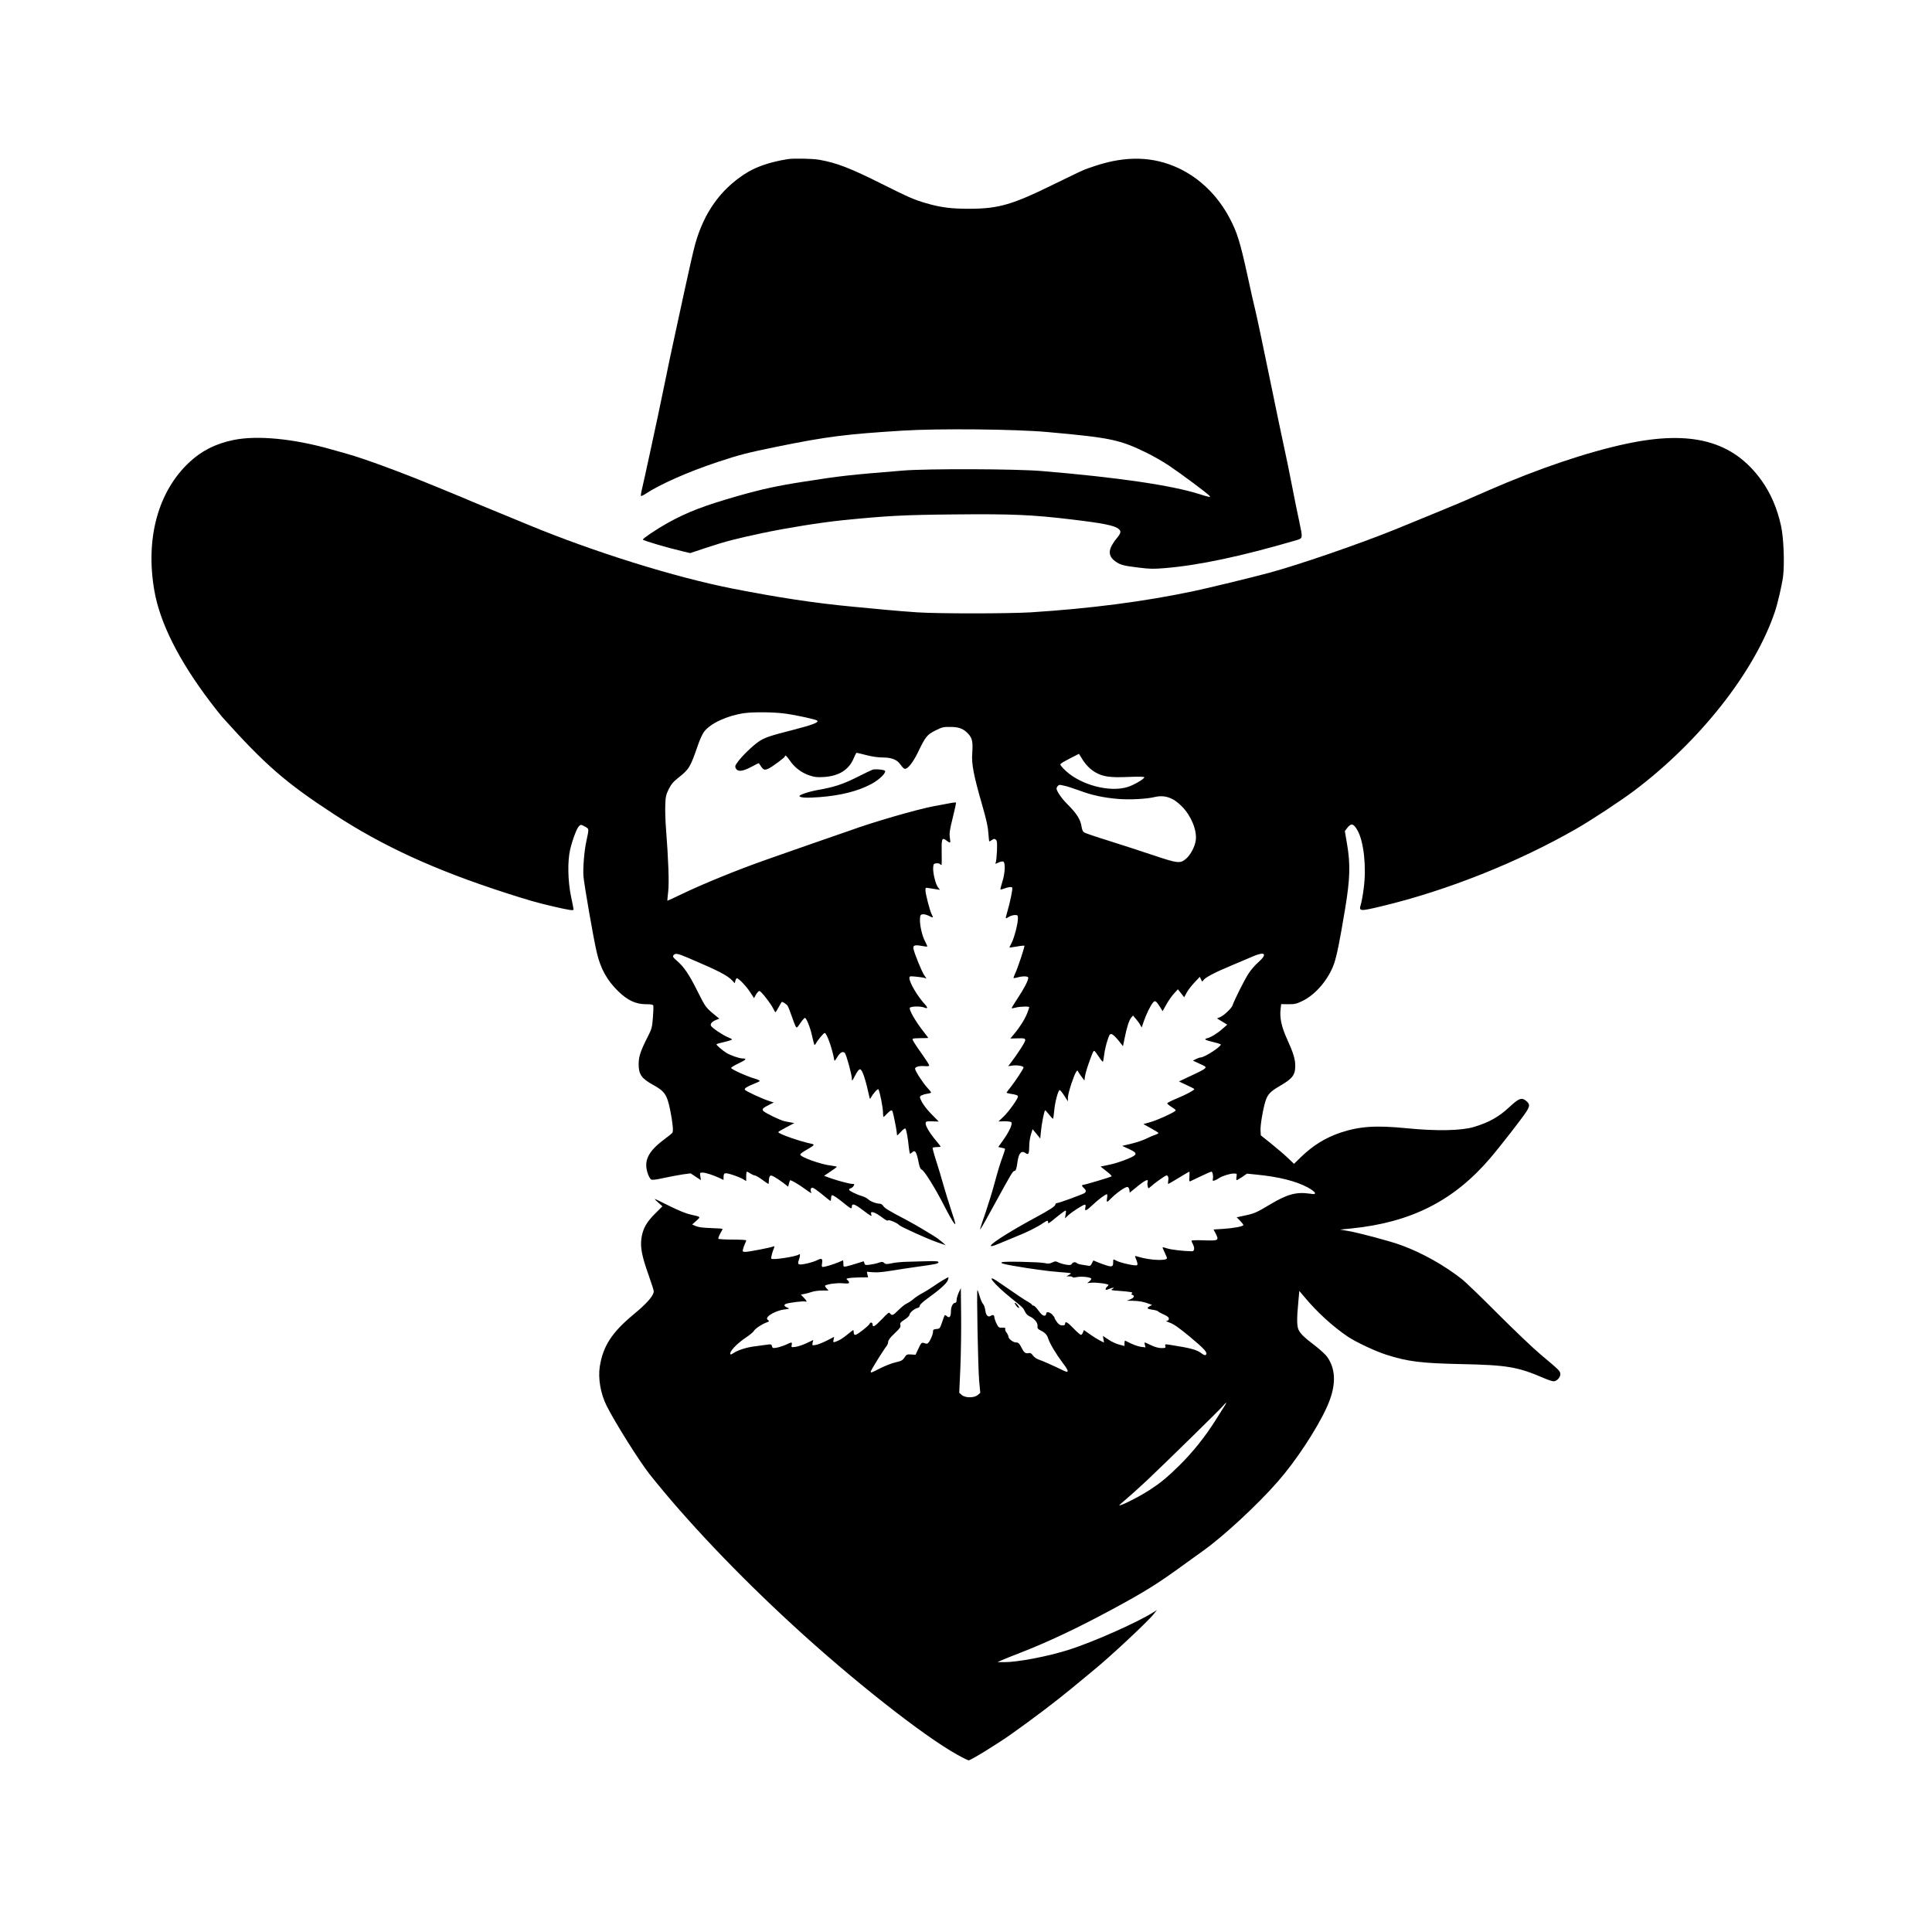 <?xml version="1.0" standalone="no"?>
<!DOCTYPE svg PUBLIC "-//W3C//DTD SVG 20010904//EN"
 "http://www.w3.org/TR/2001/REC-SVG-20010904/DTD/svg10.dtd">
<svg version="1.0" xmlns="http://www.w3.org/2000/svg"
 width="2048pt" height="2048pt" viewBox="0 0 2048 2048"
 preserveAspectRatio="xMidYMid meet">
<g transform="translate(0,2048) scale(0.1,-0.1)"
fill="#000000" stroke="none">
<path d="M8350 18793 c-189 -30 -338 -81 -455 -157 -260 -169 -430 -409 -524
-737 -17 -59 -69 -286 -116 -505 -47 -220 -101 -469 -120 -554 -19 -85 -57
-267 -85 -405 -28 -137 -62 -299 -75 -360 -13 -60 -52 -238 -85 -395 -34 -157
-70 -322 -81 -368 -12 -46 -18 -86 -15 -89 3 -3 23 5 44 19 154 103 462 239
774 342 218 73 316 98 625 161 533 108 724 132 1330 170 374 24 1201 16 1538
-15 669 -60 763 -80 1050 -220 66 -32 171 -92 234 -134 129 -86 409 -295 430
-320 13 -16 12 -17 -15 -10 -16 3 -56 15 -89 26 -296 94 -870 178 -1675 245
-272 23 -1209 26 -1465 5 -578 -47 -661 -56 -1055 -118 -279 -43 -446 -80
-693 -150 -364 -104 -539 -171 -752 -289 -108 -60 -266 -166 -260 -175 7 -12
263 -87 425 -125 l76 -18 169 56 c212 70 311 95 600 157 257 54 611 111 845
135 478 48 648 57 1195 62 605 6 821 -4 1230 -53 330 -39 458 -64 500 -99 34
-26 29 -46 -22 -107 -20 -24 -45 -63 -56 -87 -27 -61 -12 -110 45 -151 53 -38
84 -47 250 -67 119 -15 157 -15 280 -5 359 30 810 126 1381 293 81 24 79 14
37 214 -17 77 -51 246 -76 375 -25 129 -65 326 -90 437 -24 111 -78 368 -119
570 -94 457 -160 770 -179 848 -23 96 -42 179 -80 355 -81 369 -111 465 -191
617 -125 237 -313 422 -539 529 -269 127 -560 135 -891 24 -49 -16 -99 -34
-110 -39 -11 -5 -38 -17 -59 -26 -22 -10 -142 -68 -268 -130 -430 -212 -581
-257 -883 -258 -196 -1 -310 13 -468 59 -127 37 -184 62 -462 201 -341 171
-484 226 -668 259 -74 13 -274 17 -337 7z"/>
<path d="M2475 15816 c-191 -40 -340 -115 -472 -240 -328 -309 -463 -805 -367
-1356 59 -342 259 -740 592 -1179 53 -69 110 -142 127 -161 456 -508 673 -697
1185 -1031 518 -339 1071 -592 1820 -834 233 -75 332 -104 505 -144 173 -40
215 -46 215 -32 0 6 -12 69 -27 139 -34 164 -38 373 -9 497 24 103 71 228 95
249 18 17 21 16 61 -6 46 -26 45 -17 16 -153 -23 -105 -38 -290 -31 -375 8
-91 105 -653 140 -802 40 -175 110 -302 232 -419 96 -93 182 -133 286 -134 60
0 78 -3 82 -15 3 -9 1 -66 -4 -127 -8 -104 -12 -118 -53 -200 -79 -154 -98
-213 -98 -295 0 -107 31 -151 153 -218 123 -67 148 -105 181 -266 27 -135 36
-227 23 -243 -6 -7 -43 -37 -82 -66 -178 -132 -225 -232 -177 -369 10 -27 25
-54 34 -59 11 -7 50 -3 134 16 66 14 156 31 202 38 l83 11 54 -36 55 -36 -6
40 c-6 39 -6 40 23 40 33 0 116 -27 181 -58 l42 -20 0 26 c0 52 10 55 96 28
43 -14 94 -35 112 -46 l32 -20 0 50 c0 28 3 50 8 50 4 0 21 -9 37 -20 17 -11
37 -20 46 -20 9 0 44 -20 78 -45 34 -25 63 -45 66 -45 3 0 5 15 5 33 0 17 4
39 10 47 8 12 13 12 42 -2 18 -9 60 -36 93 -61 l60 -46 8 32 c5 18 10 33 12
35 7 7 94 -44 163 -95 49 -36 69 -47 62 -33 -14 25 -7 50 14 50 8 0 53 -32
100 -70 46 -39 87 -70 90 -70 3 0 6 14 6 30 0 17 5 30 10 30 15 0 56 -28 129
-87 71 -58 81 -62 81 -34 0 38 30 29 114 -35 90 -68 102 -74 92 -48 -17 45 38
28 127 -40 29 -22 47 -30 50 -23 4 13 99 -26 118 -49 14 -17 285 -140 397
-180 l97 -34 -39 35 c-22 19 -62 49 -90 65 -28 17 -84 51 -125 76 -41 25 -117
68 -170 96 -178 93 -222 120 -238 144 -8 13 -24 24 -35 24 -37 0 -98 23 -124
46 -13 13 -43 28 -66 35 -53 14 -138 56 -138 68 0 6 9 13 20 16 11 3 25 15 30
26 9 16 7 19 -13 19 -31 0 -162 35 -239 63 l-62 23 67 45 c37 24 67 47 67 50
0 3 -24 9 -52 12 -116 12 -344 95 -335 120 2 7 31 28 66 48 84 48 91 57 55 64
-120 24 -354 106 -354 124 0 4 38 27 85 51 l85 45 -38 7 c-20 3 -50 9 -67 13
-44 9 -208 89 -224 109 -16 20 -5 31 67 67 l44 22 -58 19 c-75 25 -239 102
-248 116 -8 14 23 34 94 62 30 12 59 25 63 30 5 4 -17 16 -49 25 -92 27 -254
100 -254 115 0 5 36 27 80 48 81 38 91 52 39 52 -31 0 -130 34 -169 59 -43 27
-109 84 -105 91 2 4 40 15 85 25 44 10 80 22 80 26 0 4 -19 14 -42 23 -55 22
-174 102 -182 123 -8 21 11 43 54 61 l35 14 -30 24 c-114 93 -114 93 -197 258
-92 185 -146 265 -220 329 -45 39 -50 47 -39 61 20 24 42 20 149 -25 331 -141
423 -188 477 -246 l24 -26 6 26 c4 15 11 27 16 27 19 0 99 -83 140 -146 l42
-65 21 38 c12 21 28 38 36 38 17 0 120 -132 147 -187 10 -21 20 -38 23 -38 3
0 18 25 35 55 16 30 31 55 33 55 10 0 49 -25 59 -39 7 -9 26 -56 43 -106 17
-49 36 -100 43 -113 13 -22 14 -22 51 33 21 30 43 55 48 55 16 0 58 -104 77
-195 11 -48 22 -89 24 -92 3 -2 11 6 18 19 18 34 80 108 91 108 22 0 83 -174
101 -285 2 -16 9 -10 31 27 30 51 60 68 81 47 16 -16 75 -231 75 -274 1 -28 2
-27 27 20 31 61 52 87 65 78 23 -13 57 -121 93 -288 6 -28 7 -28 17 -10 24 43
71 96 79 88 13 -13 49 -192 49 -245 0 -27 3 -48 6 -48 3 0 20 16 38 35 37 39
52 43 59 18 11 -39 37 -170 41 -203 2 -19 4 -39 5 -44 0 -5 18 11 39 34 21 24
43 41 49 37 10 -6 27 -98 38 -209 4 -32 9 -58 12 -58 4 0 14 7 24 16 31 28 45
3 69 -119 9 -42 17 -60 31 -66 26 -9 146 -202 239 -385 41 -81 87 -162 101
-179 25 -30 23 -20 -26 128 -29 88 -67 212 -85 275 -17 63 -51 176 -75 250
-24 74 -41 138 -39 142 3 4 23 8 45 8 21 0 39 3 39 6 0 4 -22 32 -48 63 -64
75 -114 158 -110 185 3 19 8 21 71 19 l68 -2 -73 74 c-41 40 -87 99 -104 130
-27 54 -28 57 -11 70 10 7 38 16 62 20 25 3 45 10 45 14 0 5 -17 26 -37 47
-48 51 -133 182 -133 205 0 21 47 33 110 27 26 -2 40 1 40 8 0 6 -30 54 -66
105 -92 129 -117 170 -109 177 4 4 42 7 86 7 43 0 79 1 79 2 0 2 -29 40 -64
85 -75 98 -140 212 -132 233 6 18 109 21 152 5 37 -15 42 -5 13 28 -83 90
-169 235 -169 284 0 20 4 21 68 15 37 -4 77 -9 90 -13 l23 -7 -25 37 c-26 38
-103 228 -113 278 -7 37 13 44 86 31 31 -6 58 -9 60 -7 2 2 -8 26 -22 53 -32
57 -60 181 -55 243 3 38 6 43 30 46 14 2 45 -6 67 -18 46 -23 47 -21 26 20
-19 38 -65 214 -65 252 0 29 2 30 33 24 17 -3 52 -9 76 -12 l45 -7 -21 27
c-26 32 -56 157 -51 212 3 35 6 39 32 42 16 2 33 -1 39 -7 6 -6 13 -11 16 -11
4 0 5 57 3 127 -3 149 3 168 45 137 51 -37 50 -37 42 24 -7 49 -3 79 30 212
21 85 37 158 35 161 -4 7 -36 1 -234 -37 -185 -35 -647 -169 -893 -259 -54
-19 -229 -80 -390 -135 -161 -56 -321 -112 -357 -125 -36 -13 -103 -37 -150
-53 -283 -99 -657 -251 -879 -358 -85 -41 -155 -73 -157 -72 -1 2 3 45 9 97
11 95 2 341 -24 676 -6 77 -9 185 -7 241 3 89 7 107 36 167 27 54 47 78 102
122 117 93 126 108 211 354 18 52 46 113 63 135 67 88 242 169 423 196 102 14
320 12 439 -5 122 -17 325 -62 337 -74 19 -19 -50 -45 -251 -97 -249 -63 -307
-83 -369 -125 -63 -43 -176 -152 -220 -212 -32 -44 -34 -51 -23 -73 21 -38 73
-32 165 17 42 23 77 40 79 38 1 -2 13 -19 25 -36 25 -37 39 -40 84 -17 44 23
167 115 167 125 0 22 20 5 55 -47 50 -72 122 -126 205 -154 54 -18 80 -21 150
-17 161 9 269 76 320 200 13 31 26 57 30 57 3 0 50 -11 104 -25 62 -16 127
-25 175 -25 88 0 146 -22 179 -66 36 -48 42 -54 57 -54 30 0 87 74 137 178 78
163 96 185 185 229 70 35 84 38 158 37 92 0 142 -20 193 -78 39 -45 46 -84 38
-200 -9 -115 15 -237 105 -549 46 -160 62 -234 66 -299 3 -49 8 -88 10 -88 2
0 15 7 28 16 21 14 28 14 41 3 13 -11 15 -31 12 -119 -3 -58 -8 -113 -13 -123
-7 -17 -6 -17 28 -1 19 9 42 14 51 11 25 -10 21 -121 -9 -214 -13 -42 -22 -79
-20 -81 2 -3 17 0 32 6 51 19 86 24 93 12 7 -11 -23 -156 -54 -262 -21 -73
-21 -71 17 -48 17 11 47 20 65 20 30 0 32 -2 32 -37 0 -56 -37 -198 -65 -255
-14 -27 -25 -51 -25 -52 0 -2 35 3 77 10 42 8 79 11 82 9 6 -7 -74 -248 -100
-299 -10 -22 -17 -41 -15 -43 2 -3 21 0 43 6 57 16 113 14 113 -4 0 -29 -48
-122 -114 -219 -36 -55 -64 -101 -62 -103 2 -3 21 0 43 6 44 12 143 15 143 4
0 -5 -9 -31 -20 -60 -24 -63 -78 -150 -137 -220 l-43 -52 77 2 c71 2 78 0 81
-18 2 -18 -76 -140 -159 -249 l-22 -28 52 7 c46 6 111 -6 111 -21 0 -12 -87
-145 -130 -199 -28 -35 -50 -65 -50 -68 0 -3 19 -8 43 -12 63 -10 77 -15 77
-30 0 -24 -98 -160 -152 -212 l-54 -51 62 2 c35 0 68 -4 74 -10 17 -16 -22
-100 -86 -190 l-52 -73 31 -7 c18 -3 35 -8 39 -10 4 -3 -5 -35 -19 -72 -31
-84 -52 -153 -97 -317 -19 -71 -58 -197 -86 -280 -29 -82 -54 -159 -57 -170
l-5 -20 14 20 c9 11 69 119 135 240 186 339 197 358 215 362 18 5 23 20 34 98
13 94 43 124 88 90 28 -21 36 -4 36 75 0 36 8 91 18 123 l18 57 41 -50 40 -49
7 72 c7 82 36 227 45 227 3 0 22 -20 41 -45 19 -24 38 -44 41 -45 4 0 10 39
14 86 7 82 36 198 55 218 5 5 26 -19 49 -55 l41 -64 0 40 c0 22 18 91 39 153
38 110 59 150 68 126 2 -6 18 -31 36 -55 l32 -43 6 44 c4 25 20 83 37 130 44
124 51 140 61 140 5 0 26 -27 47 -59 21 -33 41 -58 45 -55 3 2 9 33 13 69 4
36 18 102 32 146 22 70 28 80 47 77 12 -2 43 -30 71 -65 l50 -63 17 83 c24
120 48 193 70 219 l19 23 30 -35 c17 -19 38 -48 46 -64 l16 -28 23 67 c27 76
66 157 95 195 22 29 35 22 77 -45 l27 -44 38 68 c20 37 57 90 80 116 l44 48
34 -43 33 -42 24 46 c13 25 50 74 82 108 l59 63 13 -27 c12 -27 13 -27 26 -8
21 29 122 83 294 154 85 36 186 78 224 95 135 59 165 31 64 -59 -34 -29 -82
-85 -106 -123 -41 -63 -152 -284 -167 -333 -9 -30 -86 -104 -128 -124 l-37
-16 54 -33 54 -33 -49 -43 c-56 -50 -122 -90 -163 -101 -39 -9 -25 -19 58 -39
39 -9 76 -20 83 -24 25 -14 -168 -141 -213 -141 -9 0 -30 -8 -48 -17 l-32 -16
75 -35 c93 -43 107 -31 -189 -170 l-34 -16 81 -38 c45 -20 82 -40 82 -43 0
-12 -92 -61 -185 -99 -55 -23 -101 -46 -102 -51 -1 -6 21 -24 48 -41 39 -24
47 -33 37 -41 -33 -26 -190 -97 -260 -117 l-78 -22 80 -44 c44 -24 80 -47 80
-51 0 -4 -17 -13 -37 -20 -21 -6 -64 -25 -96 -41 -32 -16 -102 -39 -155 -52
l-97 -23 66 -30 c74 -34 88 -48 67 -69 -24 -25 -183 -84 -274 -102 l-88 -18
62 -49 c35 -26 59 -51 55 -55 -9 -8 -283 -90 -301 -90 -18 0 -15 -15 8 -35 25
-22 26 -41 3 -54 -34 -18 -258 -100 -283 -103 -14 -2 -24 -9 -23 -15 4 -17
-59 -58 -217 -143 -241 -130 -444 -257 -465 -290 -11 -17 22 -11 82 16 32 14
112 47 179 74 121 48 226 100 293 146 42 28 51 30 51 8 0 -19 2 -18 96 59 33
26 68 53 78 59 18 10 18 7 12 -33 l-7 -44 33 31 c40 37 159 114 177 114 9 0
11 -9 6 -30 -10 -45 8 -38 78 28 61 58 134 112 150 112 5 0 6 -18 2 -40 -8
-46 -1 -49 29 -17 66 69 169 142 190 134 8 -3 16 -18 18 -33 l3 -27 60 49
c100 83 143 104 130 65 -3 -11 -3 -31 1 -46 6 -26 7 -26 28 -7 42 39 159 122
171 122 18 0 25 -25 18 -60 -3 -17 -3 -30 1 -30 3 0 54 29 112 65 59 36 109
65 111 65 3 0 3 -24 1 -54 -4 -46 -2 -53 11 -47 9 4 60 28 114 54 54 26 103
47 108 47 12 0 22 -45 16 -75 -4 -22 -2 -25 17 -19 11 4 32 14 46 24 35 24
117 50 158 50 34 0 35 -1 29 -35 -3 -19 -2 -35 3 -35 4 0 30 16 58 34 l50 35
98 -10 c239 -23 421 -69 546 -136 41 -22 74 -47 76 -57 3 -16 -2 -17 -55 -9
-143 20 -239 -6 -422 -116 -142 -85 -162 -94 -269 -117 l-83 -18 36 -36 c19
-20 35 -40 35 -46 0 -14 -104 -34 -218 -41 l-98 -6 23 -44 c36 -73 31 -76
-123 -71 -75 3 -134 1 -134 -4 0 -5 7 -23 16 -39 20 -40 15 -74 -11 -73 -85 1
-224 17 -261 30 -25 8 -48 14 -50 12 -2 -2 8 -26 21 -53 13 -28 25 -55 25 -62
0 -30 -177 -23 -294 12 -45 14 -48 14 -41 -3 23 -57 27 -74 18 -83 -12 -12
-168 22 -217 46 -37 19 -36 20 -36 -12 0 -50 -10 -55 -68 -38 -29 9 -73 25
-97 35 l-45 19 -16 -31 c-14 -28 -19 -30 -52 -23 -21 3 -50 8 -67 11 -16 2
-34 9 -39 14 -15 15 -44 12 -54 -7 -8 -13 -19 -15 -57 -10 -25 4 -62 14 -82
23 -32 16 -37 16 -69 1 -27 -13 -42 -15 -81 -6 -57 12 -435 20 -453 9 -16 -10
8 -18 109 -36 203 -35 366 -58 496 -68 139 -11 140 -11 110 -28 l-30 -17 33
-1 c17 0 32 -4 32 -9 0 -5 18 -5 42 1 47 10 145 1 155 -15 3 -5 -5 -18 -18
-29 l-24 -19 50 4 c52 4 175 -13 175 -24 0 -4 -7 -12 -15 -19 -8 -7 -15 -18
-15 -26 0 -10 6 -10 35 2 43 18 68 18 36 0 -21 -12 -14 -14 75 -20 119 -9 151
-15 133 -27 -11 -6 -10 -9 4 -15 28 -10 19 -30 -20 -47 l-38 -15 65 -1 c64 -1
117 -11 174 -33 l28 -11 -26 -14 c-36 -19 -26 -29 33 -37 28 -4 53 -11 56 -16
3 -5 30 -20 60 -34 41 -18 55 -30 55 -45 0 -15 -7 -21 -22 -22 -14 0 -1 -8 32
-20 42 -15 94 -51 214 -150 156 -130 190 -169 169 -190 -8 -8 -21 -4 -45 14
-54 41 -115 57 -347 93 -41 6 -44 5 -38 -15 5 -19 1 -21 -41 -21 -31 0 -68 10
-110 30 -35 17 -66 30 -68 30 -2 0 -1 -12 2 -27 l7 -26 -48 6 c-40 6 -89 25
-167 65 -5 2 -8 -10 -8 -26 l0 -30 -57 15 c-32 8 -84 32 -115 54 l-57 38 6
-35 6 -36 -44 22 c-24 12 -72 42 -107 67 l-62 44 -10 -25 c-5 -15 -15 -26 -22
-26 -7 0 -43 32 -81 71 -63 66 -87 78 -87 43 0 -9 -10 -14 -29 -14 -22 0 -37
9 -55 33 -15 19 -26 38 -26 44 0 6 -11 22 -25 37 -26 28 -65 35 -65 12 0 -8
-4 -17 -9 -20 -17 -11 -41 6 -76 55 -19 27 -42 49 -50 49 -8 0 -15 4 -15 8 0
5 -19 19 -42 32 -38 21 -110 69 -314 210 -152 105 -50 -23 140 -175 123 -99
122 -98 142 -141 10 -21 29 -40 48 -48 49 -21 88 -68 84 -102 -2 -24 3 -32 30
-46 49 -24 70 -46 83 -87 16 -52 83 -163 151 -254 73 -96 74 -117 3 -82 -91
45 -219 102 -257 114 -21 7 -47 26 -59 43 -18 24 -27 29 -49 24 -31 -6 -47 8
-75 64 -20 40 -32 50 -58 50 -28 0 -77 39 -77 59 0 10 -9 30 -20 44 -11 14
-18 32 -14 40 4 11 -3 14 -33 13 -36 -1 -39 2 -60 44 -12 25 -22 55 -23 68 0
23 -15 28 -39 13 -28 -18 -50 6 -57 60 -4 28 -14 58 -24 67 -9 10 -25 45 -35
80 -10 35 -21 65 -24 67 -10 6 6 -822 18 -960 l12 -130 -26 -22 c-38 -33 -133
-33 -171 0 l-26 23 12 264 c6 146 10 396 8 555 l-3 290 -23 -48 c-12 -27 -22
-62 -22 -78 0 -19 -5 -29 -14 -29 -25 0 -46 -42 -46 -90 0 -57 -16 -77 -42
-53 -10 9 -21 14 -24 11 -3 -4 -16 -37 -28 -75 -23 -66 -24 -68 -60 -71 -31
-3 -36 -7 -36 -29 0 -27 -25 -88 -48 -115 -11 -13 -20 -15 -39 -7 -33 12 -38
8 -70 -62 l-28 -60 -47 3 c-43 3 -48 1 -70 -32 -20 -30 -33 -37 -93 -51 -39
-8 -111 -37 -162 -62 -99 -51 -103 -52 -103 -36 0 12 141 239 169 272 8 9 15
29 16 43 0 18 21 45 68 90 57 54 67 67 61 88 -5 21 1 29 45 58 28 18 51 40 51
49 0 21 49 65 83 73 17 4 27 13 27 25 0 11 31 40 82 77 127 91 202 158 215
193 6 17 9 31 6 31 -11 0 -96 -52 -158 -95 -33 -23 -86 -56 -118 -73 -32 -17
-75 -45 -94 -62 -19 -17 -52 -39 -72 -48 -20 -9 -59 -41 -87 -69 -56 -57 -70
-63 -89 -36 -12 16 -20 9 -86 -60 -76 -79 -99 -92 -99 -57 0 11 -7 20 -15 20
-8 0 -15 -4 -15 -9 0 -16 -133 -121 -152 -121 -13 0 -18 8 -18 25 0 14 -3 25
-6 25 -3 0 -31 -21 -61 -46 -57 -46 -90 -66 -130 -78 -21 -7 -22 -5 -17 23 l6
30 -78 -40 c-44 -22 -96 -43 -118 -46 -38 -6 -38 -6 -32 24 l7 29 -69 -33
c-38 -18 -90 -36 -117 -40 -48 -6 -48 -6 -43 20 6 33 4 33 -63 2 -30 -13 -73
-27 -97 -31 -39 -6 -44 -5 -49 16 -5 20 -10 22 -52 16 -25 -4 -82 -11 -126
-17 -88 -10 -184 -41 -228 -71 -16 -11 -31 -18 -33 -15 -22 21 63 113 169 183
37 25 72 54 77 64 13 25 85 73 132 90 33 12 35 15 20 26 -13 10 -15 17 -6 31
19 31 110 74 176 82 58 7 61 8 36 19 -37 15 -43 31 -16 41 35 13 185 31 203
25 24 -10 18 7 -16 42 l-30 31 38 7 c21 4 57 14 81 22 23 8 73 14 109 14 l66
0 -22 24 c-12 13 -19 26 -14 29 29 16 125 29 184 24 53 -5 69 -3 69 7 0 8 -7
20 -17 27 -15 13 -13 15 13 20 16 4 69 7 117 8 l89 1 -7 30 -6 29 63 -5 c42
-4 104 1 188 15 69 11 190 30 270 41 210 29 233 34 238 48 4 13 -24 16 -148
12 -41 -1 -122 -4 -180 -5 -58 -1 -133 -8 -167 -16 -55 -11 -64 -11 -80 3 -16
14 -23 15 -58 3 -21 -8 -63 -17 -93 -21 -49 -6 -54 -5 -59 15 -3 11 -7 21 -9
21 -2 0 -36 -11 -76 -24 -40 -13 -88 -26 -105 -30 -32 -5 -33 -5 -33 29 0 19
-2 35 -4 35 -2 0 -25 -10 -52 -22 -50 -21 -138 -48 -163 -48 -10 0 -12 10 -7
39 8 50 -3 57 -51 33 -21 -11 -71 -27 -112 -36 -88 -19 -101 -13 -83 37 16 45
16 73 0 59 -30 -23 -281 -61 -292 -44 -5 9 10 69 30 116 6 16 4 18 -12 12 -34
-13 -256 -56 -291 -56 -31 0 -33 2 -27 28 3 15 13 40 20 56 8 16 14 33 14 38
0 4 -65 8 -144 8 -80 0 -147 4 -151 9 -3 5 6 30 20 55 14 25 25 47 25 49 0 3
-55 7 -122 9 -86 3 -135 9 -162 21 l-39 17 44 39 c49 44 52 41 -59 66 -48 10
-124 41 -223 90 -82 41 -152 75 -156 75 -5 -1 12 -18 36 -39 l43 -38 -79 -79
c-92 -91 -130 -161 -144 -263 -13 -92 6 -191 75 -383 31 -87 56 -166 56 -176
0 -46 -73 -129 -215 -246 -228 -189 -323 -335 -357 -551 -20 -128 9 -290 73
-418 93 -184 348 -589 457 -727 385 -484 927 -1056 1515 -1596 627 -578 1385
-1175 1742 -1373 60 -34 116 -61 123 -61 23 0 305 174 452 278 241 171 471
346 635 481 88 73 189 157 225 186 173 139 587 525 652 608 l32 40 -40 -25
c-174 -109 -638 -315 -894 -396 -223 -71 -548 -133 -687 -131 l-68 0 45 21
c25 11 115 47 200 80 286 111 600 259 967 457 350 189 483 271 784 491 85 61
165 119 178 128 215 152 580 489 798 739 189 216 406 545 514 778 103 223 106
400 9 540 -17 25 -75 78 -128 119 -116 88 -160 130 -178 173 -17 40 -18 119
-2 284 l11 125 55 -65 c133 -160 302 -314 461 -421 86 -57 285 -151 402 -189
231 -74 370 -92 809 -101 475 -10 590 -29 865 -148 44 -19 90 -34 103 -34 33
-1 72 40 72 74 0 34 -7 41 -210 211 -80 67 -284 262 -455 433 -170 171 -341
336 -380 366 -189 148 -419 277 -640 358 -119 44 -449 132 -573 153 l-77 13
120 12 c631 64 1082 291 1469 742 99 115 344 430 386 496 36 57 37 76 8 105
-54 51 -83 42 -189 -57 -110 -103 -215 -162 -375 -210 -133 -40 -394 -45 -709
-14 -333 33 -501 21 -705 -46 -157 -53 -289 -134 -414 -254 l-79 -77 -66 63
c-36 35 -115 102 -176 151 l-110 88 -3 53 c-3 55 27 232 54 315 22 66 52 98
143 151 142 82 171 119 171 219 0 70 -20 136 -86 281 -59 129 -81 229 -69 321
l6 51 77 -1 c70 0 86 4 153 37 138 68 273 229 330 391 31 92 58 225 119 591
51 310 56 465 19 680 l-23 136 20 27 c46 62 72 57 116 -23 65 -118 94 -387 64
-609 -8 -66 -22 -143 -30 -170 -24 -77 -15 -78 229 -19 684 164 1437 464 2055
819 162 93 463 291 615 405 697 525 1275 1260 1489 1894 30 88 74 279 87 373
17 133 7 411 -21 537 -40 185 -109 346 -207 483 -301 419 -742 538 -1438 388
-415 -89 -926 -262 -1450 -490 -16 -8 -68 -30 -115 -50 -47 -21 -103 -45 -125
-55 -67 -30 -557 -232 -775 -320 -384 -154 -1004 -367 -1306 -449 -208 -56
-649 -163 -824 -200 -521 -109 -1085 -182 -1715 -222 -236 -14 -971 -15 -1200
0 -99 7 -245 18 -325 26 -80 8 -246 24 -370 35 -392 37 -783 96 -1265 191
-615 121 -1469 388 -2165 676 -74 31 -254 105 -400 165 -146 60 -274 113 -285
119 -11 5 -141 58 -289 119 -381 157 -758 296 -946 349 -19 5 -91 26 -160 45
-403 116 -793 154 -1045 102z m8988 -3368 c41 -70 94 -125 150 -156 82 -46
153 -56 348 -48 116 5 169 3 169 -4 0 -17 -111 -82 -175 -102 -190 -60 -493
19 -657 170 -32 30 -58 60 -58 68 0 11 44 36 197 113 0 1 12 -18 26 -41z
m-173 -299 c25 -5 94 -28 154 -50 133 -49 253 -75 408 -88 118 -10 300 -1 383
19 111 27 201 -4 295 -100 96 -98 159 -249 146 -355 -8 -68 -58 -163 -108
-202 -59 -48 -87 -45 -345 42 -122 41 -332 109 -465 151 -134 41 -253 82 -264
89 -15 9 -24 29 -29 62 -11 77 -53 142 -158 246 -53 53 -107 132 -107 157 0
18 19 40 35 40 5 0 30 -5 55 -11z m1698 -6561 c-8 -13 -54 -86 -102 -162 -111
-176 -242 -340 -387 -483 -131 -128 -198 -183 -312 -257 -110 -72 -313 -174
-323 -163 -1 1 34 33 79 70 45 38 142 126 216 195 192 181 774 751 806 790 31
37 44 43 23 10z"/>
<path d="M9250 12321 c-14 -5 -88 -40 -165 -79 -146 -74 -247 -107 -415 -136
-99 -18 -203 -53 -195 -66 10 -17 80 -20 212 -10 230 18 410 64 553 141 89 48
168 130 136 142 -29 11 -102 16 -126 8z"/>
<path d="M10771 6640 c12 -16 26 -27 31 -24 9 6 -31 54 -45 54 -4 0 2 -13 14
-30z"/>
</g>
</svg>
